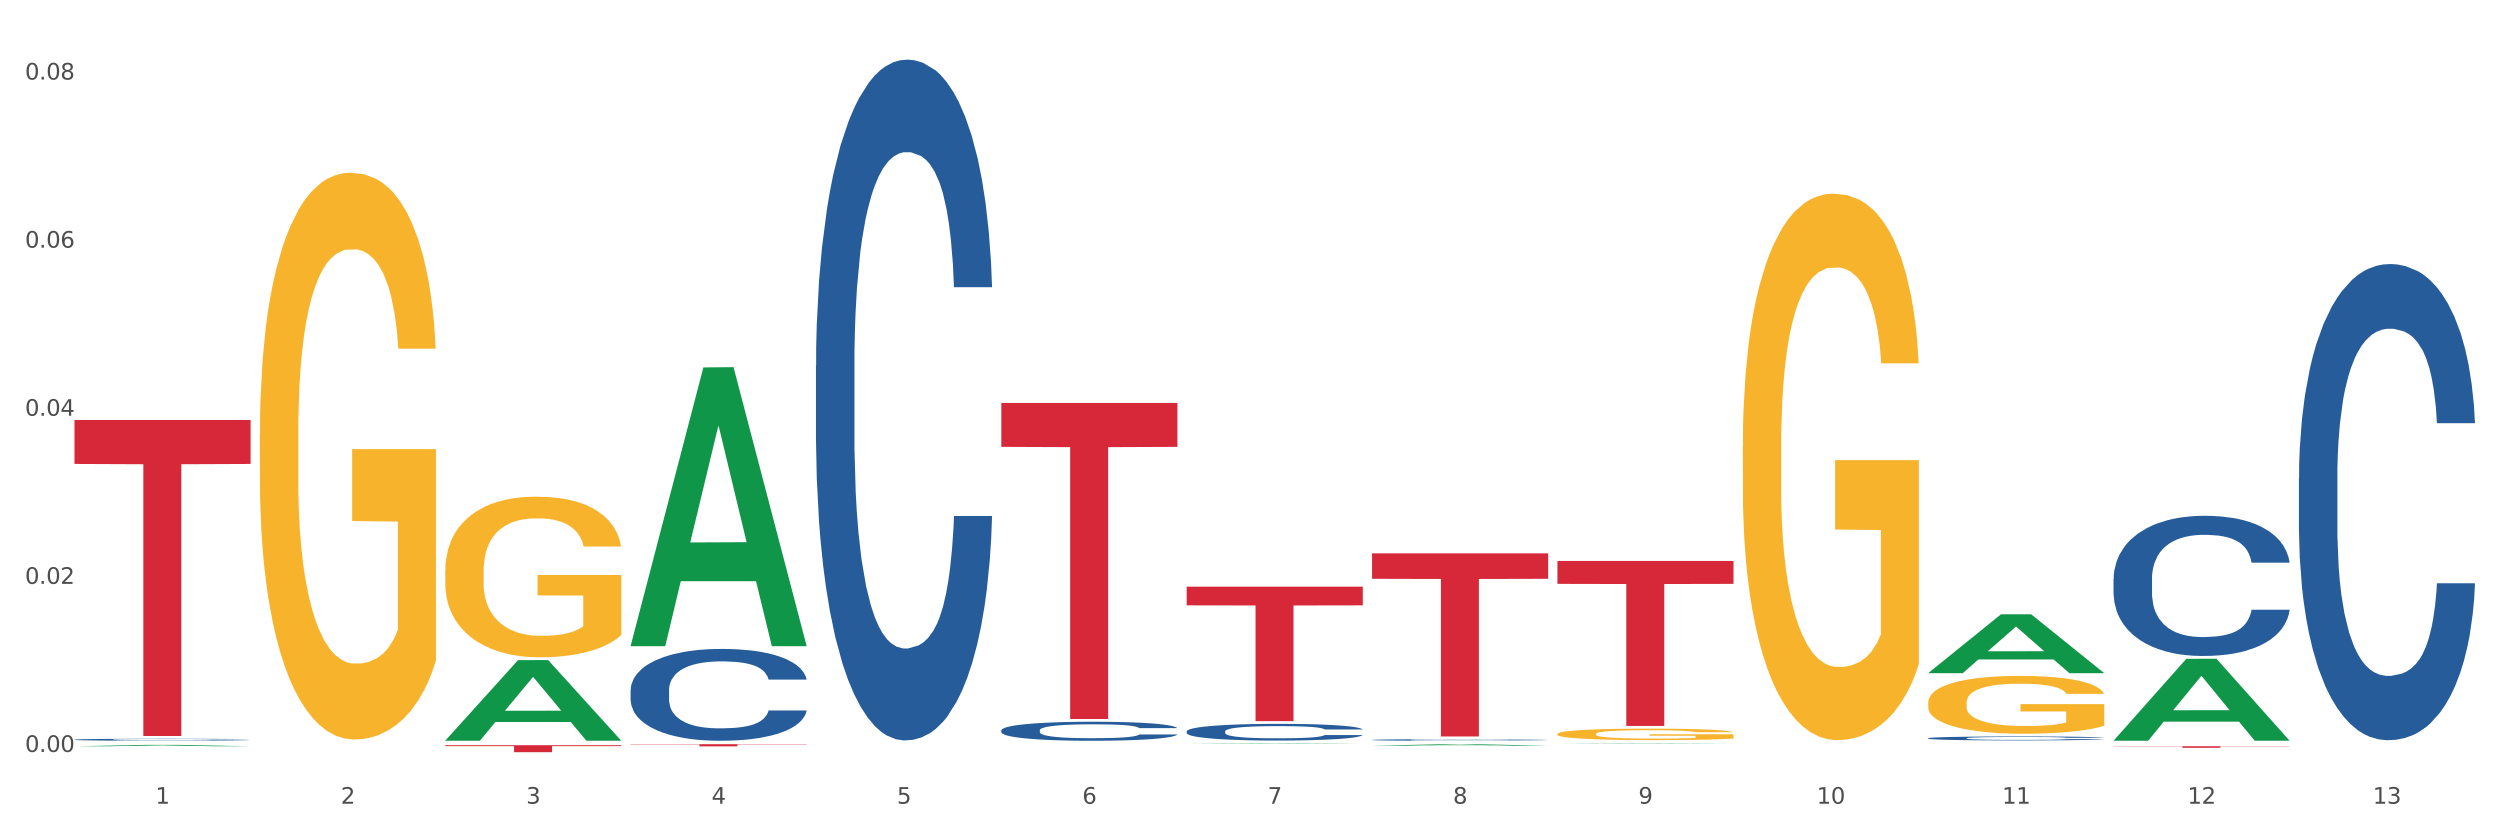 <?xml version="1.0" encoding="utf-8" standalone="no"?>
<!DOCTYPE svg PUBLIC "-//W3C//DTD SVG 1.1//EN"
  "http://www.w3.org/Graphics/SVG/1.1/DTD/svg11.dtd">
<svg xmlns:xlink="http://www.w3.org/1999/xlink" width="1080pt" height="360pt" viewBox="0 0 1080 360" xmlns="http://www.w3.org/2000/svg" version="1.1">
 <rect x="0" y="0" width="1080" height="360" fill="#333333" stroke="none"/>
 <defs>
  <style type="text/css">*{stroke-linejoin: round; stroke-linecap: butt}</style>
 </defs>
 <g id="figure_1">
  <g id="patch_1">
   <path d="M 0 360 
L 1080 360 
L 1080 0 
L 0 0 
z
" style="fill: #ffffff; stroke: #ffffff; stroke-linejoin: miter"/>
  </g>
  <g id="axes_1">
   <g id="matplotlib.axis_1">
    <g id="xtick_1">
     <g id="text_1">
      <!-- 1 -->
      <g style="fill: #4d4d4d" transform="translate(67.159 347.204) scale(0.096 -0.096)">
       <defs>
        <path id="DejaVuSans-31" d="M 794 531 
L 1825 531 
L 1825 4091 
L 703 3866 
L 703 4441 
L 1819 4666 
L 2450 4666 
L 2450 531 
L 3481 531 
L 3481 0 
L 794 0 
L 794 531 
z
" transform="scale(0.016)"/>
       </defs>
       <use xlink:href="#DejaVuSans-31"/>
      </g>
     </g>
    </g>
    <g id="xtick_2">
     <g id="text_2">
      <!-- 2 -->
      <g style="fill: #4d4d4d" transform="translate(147.238 347.204) scale(0.096 -0.096)">
       <defs>
        <path id="DejaVuSans-32" d="M 1228 531 
L 3431 531 
L 3431 0 
L 469 0 
L 469 531 
Q 828 903 1448 1529 
Q 2069 2156 2228 2338 
Q 2531 2678 2651 2914 
Q 2772 3150 2772 3378 
Q 2772 3750 2511 3984 
Q 2250 4219 1831 4219 
Q 1534 4219 1204 4116 
Q 875 4013 500 3803 
L 500 4441 
Q 881 4594 1212 4672 
Q 1544 4750 1819 4750 
Q 2544 4750 2975 4387 
Q 3406 4025 3406 3419 
Q 3406 3131 3298 2873 
Q 3191 2616 2906 2266 
Q 2828 2175 2409 1742 
Q 1991 1309 1228 531 
z
" transform="scale(0.016)"/>
       </defs>
       <use xlink:href="#DejaVuSans-32"/>
      </g>
     </g>
    </g>
    <g id="xtick_3">
     <g id="text_3">
      <!-- 3 -->
      <g style="fill: #4d4d4d" transform="translate(227.317 347.204) scale(0.096 -0.096)">
       <defs>
        <path id="DejaVuSans-33" d="M 2597 2516 
Q 3050 2419 3304 2112 
Q 3559 1806 3559 1356 
Q 3559 666 3084 287 
Q 2609 -91 1734 -91 
Q 1441 -91 1130 -33 
Q 819 25 488 141 
L 488 750 
Q 750 597 1062 519 
Q 1375 441 1716 441 
Q 2309 441 2620 675 
Q 2931 909 2931 1356 
Q 2931 1769 2642 2001 
Q 2353 2234 1838 2234 
L 1294 2234 
L 1294 2753 
L 1863 2753 
Q 2328 2753 2575 2939 
Q 2822 3125 2822 3475 
Q 2822 3834 2567 4026 
Q 2313 4219 1838 4219 
Q 1578 4219 1281 4162 
Q 984 4106 628 3988 
L 628 4550 
Q 988 4650 1302 4700 
Q 1616 4750 1894 4750 
Q 2613 4750 3031 4423 
Q 3450 4097 3450 3541 
Q 3450 3153 3228 2886 
Q 3006 2619 2597 2516 
z
" transform="scale(0.016)"/>
       </defs>
       <use xlink:href="#DejaVuSans-33"/>
      </g>
     </g>
    </g>
    <g id="xtick_4">
     <g id="text_4">
      <!-- 4 -->
      <g style="fill: #4d4d4d" transform="translate(307.396 347.204) scale(0.096 -0.096)">
       <defs>
        <path id="DejaVuSans-34" d="M 2419 4116 
L 825 1625 
L 2419 1625 
L 2419 4116 
z
M 2253 4666 
L 3047 4666 
L 3047 1625 
L 3713 1625 
L 3713 1100 
L 3047 1100 
L 3047 0 
L 2419 0 
L 2419 1100 
L 313 1100 
L 313 1709 
L 2253 4666 
z
" transform="scale(0.016)"/>
       </defs>
       <use xlink:href="#DejaVuSans-34"/>
      </g>
     </g>
    </g>
    <g id="xtick_5">
     <g id="text_5">
      <!-- 5 -->
      <g style="fill: #4d4d4d" transform="translate(387.475 347.204) scale(0.096 -0.096)">
       <defs>
        <path id="DejaVuSans-35" d="M 691 4666 
L 3169 4666 
L 3169 4134 
L 1269 4134 
L 1269 2991 
Q 1406 3038 1543 3061 
Q 1681 3084 1819 3084 
Q 2600 3084 3056 2656 
Q 3513 2228 3513 1497 
Q 3513 744 3044 326 
Q 2575 -91 1722 -91 
Q 1428 -91 1123 -41 
Q 819 9 494 109 
L 494 744 
Q 775 591 1075 516 
Q 1375 441 1709 441 
Q 2250 441 2565 725 
Q 2881 1009 2881 1497 
Q 2881 1984 2565 2268 
Q 2250 2553 1709 2553 
Q 1456 2553 1204 2497 
Q 953 2441 691 2322 
L 691 4666 
z
" transform="scale(0.016)"/>
       </defs>
       <use xlink:href="#DejaVuSans-35"/>
      </g>
     </g>
    </g>
    <g id="xtick_6">
     <g id="text_6">
      <!-- 6 -->
      <g style="fill: #4d4d4d" transform="translate(467.554 347.204) scale(0.096 -0.096)">
       <defs>
        <path id="DejaVuSans-36" d="M 2113 2584 
Q 1688 2584 1439 2293 
Q 1191 2003 1191 1497 
Q 1191 994 1439 701 
Q 1688 409 2113 409 
Q 2538 409 2786 701 
Q 3034 994 3034 1497 
Q 3034 2003 2786 2293 
Q 2538 2584 2113 2584 
z
M 3366 4563 
L 3366 3988 
Q 3128 4100 2886 4159 
Q 2644 4219 2406 4219 
Q 1781 4219 1451 3797 
Q 1122 3375 1075 2522 
Q 1259 2794 1537 2939 
Q 1816 3084 2150 3084 
Q 2853 3084 3261 2657 
Q 3669 2231 3669 1497 
Q 3669 778 3244 343 
Q 2819 -91 2113 -91 
Q 1303 -91 875 529 
Q 447 1150 447 2328 
Q 447 3434 972 4092 
Q 1497 4750 2381 4750 
Q 2619 4750 2861 4703 
Q 3103 4656 3366 4563 
z
" transform="scale(0.016)"/>
       </defs>
       <use xlink:href="#DejaVuSans-36"/>
      </g>
     </g>
    </g>
    <g id="xtick_7">
     <g id="text_7">
      <!-- 7 -->
      <g style="fill: #4d4d4d" transform="translate(547.634 347.204) scale(0.096 -0.096)">
       <defs>
        <path id="DejaVuSans-37" d="M 525 4666 
L 3525 4666 
L 3525 4397 
L 1831 0 
L 1172 0 
L 2766 4134 
L 525 4134 
L 525 4666 
z
" transform="scale(0.016)"/>
       </defs>
       <use xlink:href="#DejaVuSans-37"/>
      </g>
     </g>
    </g>
    <g id="xtick_8">
     <g id="text_8">
      <!-- 8 -->
      <g style="fill: #4d4d4d" transform="translate(627.713 347.204) scale(0.096 -0.096)">
       <defs>
        <path id="DejaVuSans-38" d="M 2034 2216 
Q 1584 2216 1326 1975 
Q 1069 1734 1069 1313 
Q 1069 891 1326 650 
Q 1584 409 2034 409 
Q 2484 409 2743 651 
Q 3003 894 3003 1313 
Q 3003 1734 2745 1975 
Q 2488 2216 2034 2216 
z
M 1403 2484 
Q 997 2584 770 2862 
Q 544 3141 544 3541 
Q 544 4100 942 4425 
Q 1341 4750 2034 4750 
Q 2731 4750 3128 4425 
Q 3525 4100 3525 3541 
Q 3525 3141 3298 2862 
Q 3072 2584 2669 2484 
Q 3125 2378 3379 2068 
Q 3634 1759 3634 1313 
Q 3634 634 3220 271 
Q 2806 -91 2034 -91 
Q 1263 -91 848 271 
Q 434 634 434 1313 
Q 434 1759 690 2068 
Q 947 2378 1403 2484 
z
M 1172 3481 
Q 1172 3119 1398 2916 
Q 1625 2713 2034 2713 
Q 2441 2713 2670 2916 
Q 2900 3119 2900 3481 
Q 2900 3844 2670 4047 
Q 2441 4250 2034 4250 
Q 1625 4250 1398 4047 
Q 1172 3844 1172 3481 
z
" transform="scale(0.016)"/>
       </defs>
       <use xlink:href="#DejaVuSans-38"/>
      </g>
     </g>
    </g>
    <g id="xtick_9">
     <g id="text_9">
      <!-- 9 -->
      <g style="fill: #4d4d4d" transform="translate(707.792 347.204) scale(0.096 -0.096)">
       <defs>
        <path id="DejaVuSans-39" d="M 703 97 
L 703 672 
Q 941 559 1184 500 
Q 1428 441 1663 441 
Q 2288 441 2617 861 
Q 2947 1281 2994 2138 
Q 2813 1869 2534 1725 
Q 2256 1581 1919 1581 
Q 1219 1581 811 2004 
Q 403 2428 403 3163 
Q 403 3881 828 4315 
Q 1253 4750 1959 4750 
Q 2769 4750 3195 4129 
Q 3622 3509 3622 2328 
Q 3622 1225 3098 567 
Q 2575 -91 1691 -91 
Q 1453 -91 1209 -44 
Q 966 3 703 97 
z
M 1959 2075 
Q 2384 2075 2632 2365 
Q 2881 2656 2881 3163 
Q 2881 3666 2632 3958 
Q 2384 4250 1959 4250 
Q 1534 4250 1286 3958 
Q 1038 3666 1038 3163 
Q 1038 2656 1286 2365 
Q 1534 2075 1959 2075 
z
" transform="scale(0.016)"/>
       </defs>
       <use xlink:href="#DejaVuSans-39"/>
      </g>
     </g>
    </g>
    <g id="xtick_10">
     <g id="text_10">
      <!-- 10 -->
      <g style="fill: #4d4d4d" transform="translate(784.817 347.204) scale(0.096 -0.096)">
       <defs>
        <path id="DejaVuSans-30" d="M 2034 4250 
Q 1547 4250 1301 3770 
Q 1056 3291 1056 2328 
Q 1056 1369 1301 889 
Q 1547 409 2034 409 
Q 2525 409 2770 889 
Q 3016 1369 3016 2328 
Q 3016 3291 2770 3770 
Q 2525 4250 2034 4250 
z
M 2034 4750 
Q 2819 4750 3233 4129 
Q 3647 3509 3647 2328 
Q 3647 1150 3233 529 
Q 2819 -91 2034 -91 
Q 1250 -91 836 529 
Q 422 1150 422 2328 
Q 422 3509 836 4129 
Q 1250 4750 2034 4750 
z
" transform="scale(0.016)"/>
       </defs>
       <use xlink:href="#DejaVuSans-31"/>
       <use xlink:href="#DejaVuSans-30" transform="translate(63.623 0)"/>
      </g>
     </g>
    </g>
    <g id="xtick_11">
     <g id="text_11">
      <!-- 11 -->
      <g style="fill: #4d4d4d" transform="translate(864.896 347.204) scale(0.096 -0.096)">
       <use xlink:href="#DejaVuSans-31"/>
       <use xlink:href="#DejaVuSans-31" transform="translate(63.623 0)"/>
      </g>
     </g>
    </g>
    <g id="xtick_12">
     <g id="text_12">
      <!-- 12 -->
      <g style="fill: #4d4d4d" transform="translate(944.975 347.204) scale(0.096 -0.096)">
       <use xlink:href="#DejaVuSans-31"/>
       <use xlink:href="#DejaVuSans-32" transform="translate(63.623 0)"/>
      </g>
     </g>
    </g>
    <g id="xtick_13">
     <g id="text_13">
      <!-- 13 -->
      <g style="fill: #4d4d4d" transform="translate(1025.054 347.204) scale(0.096 -0.096)">
       <use xlink:href="#DejaVuSans-31"/>
       <use xlink:href="#DejaVuSans-33" transform="translate(63.623 0)"/>
      </g>
     </g>
    </g>
    <g id="xtick_14"/>
    <g id="xtick_15"/>
    <g id="xtick_16"/>
    <g id="xtick_17"/>
    <g id="xtick_18"/>
    <g id="xtick_19"/>
    <g id="xtick_20"/>
    <g id="xtick_21"/>
    <g id="xtick_22"/>
    <g id="xtick_23"/>
    <g id="xtick_24"/>
    <g id="xtick_25"/>
   </g>
   <g id="matplotlib.axis_2">
    <g id="ytick_1">
     <g id="text_14">
      <!-- 0.00 -->
      <g style="fill: #4d4d4d" transform="translate(10.8 324.837) scale(0.096 -0.096)">
       <defs>
        <path id="DejaVuSans-2e" d="M 684 794 
L 1344 794 
L 1344 0 
L 684 0 
L 684 794 
z
" transform="scale(0.016)"/>
       </defs>
       <use xlink:href="#DejaVuSans-30"/>
       <use xlink:href="#DejaVuSans-2e" transform="translate(63.623 0)"/>
       <use xlink:href="#DejaVuSans-30" transform="translate(95.41 0)"/>
       <use xlink:href="#DejaVuSans-30" transform="translate(159.033 0)"/>
      </g>
     </g>
    </g>
    <g id="ytick_2">
     <g id="text_15">
      <!-- 0.02 -->
      <g style="fill: #4d4d4d" transform="translate(10.8 252.222) scale(0.096 -0.096)">
       <use xlink:href="#DejaVuSans-30"/>
       <use xlink:href="#DejaVuSans-2e" transform="translate(63.623 0)"/>
       <use xlink:href="#DejaVuSans-30" transform="translate(95.41 0)"/>
       <use xlink:href="#DejaVuSans-32" transform="translate(159.033 0)"/>
      </g>
     </g>
    </g>
    <g id="ytick_3">
     <g id="text_16">
      <!-- 0.04 -->
      <g style="fill: #4d4d4d" transform="translate(10.8 179.607) scale(0.096 -0.096)">
       <use xlink:href="#DejaVuSans-30"/>
       <use xlink:href="#DejaVuSans-2e" transform="translate(63.623 0)"/>
       <use xlink:href="#DejaVuSans-30" transform="translate(95.41 0)"/>
       <use xlink:href="#DejaVuSans-34" transform="translate(159.033 0)"/>
      </g>
     </g>
    </g>
    <g id="ytick_4">
     <g id="text_17">
      <!-- 0.06 -->
      <g style="fill: #4d4d4d" transform="translate(10.8 106.992) scale(0.096 -0.096)">
       <use xlink:href="#DejaVuSans-30"/>
       <use xlink:href="#DejaVuSans-2e" transform="translate(63.623 0)"/>
       <use xlink:href="#DejaVuSans-30" transform="translate(95.41 0)"/>
       <use xlink:href="#DejaVuSans-36" transform="translate(159.033 0)"/>
      </g>
     </g>
    </g>
    <g id="ytick_5">
     <g id="text_18">
      <!-- 0.08 -->
      <g style="fill: #4d4d4d" transform="translate(10.8 34.377) scale(0.096 -0.096)">
       <use xlink:href="#DejaVuSans-30"/>
       <use xlink:href="#DejaVuSans-2e" transform="translate(63.623 0)"/>
       <use xlink:href="#DejaVuSans-30" transform="translate(95.41 0)"/>
       <use xlink:href="#DejaVuSans-38" transform="translate(159.033 0)"/>
      </g>
     </g>
    </g>
    <g id="ytick_6"/>
    <g id="ytick_7"/>
    <g id="ytick_8"/>
    <g id="ytick_9"/>
   </g>
   <g id="PolyCollection_1">
    <path d="M 32.175 322.391 
L 32.253 322.39 
L 63.625 321.776 
L 76.644 321.775 
L 108.25 322.392 
L 93.192 322.392 
L 86.369 322.248 
L 53.978 322.248 
L 53.743 322.251 
L 47.155 322.392 
L 32.175 322.392 
L 32.175 322.391 
L 58.056 322.163 
L 82.291 322.162 
L 70.291 321.907 
L 70.134 321.906 
L 69.977 321.907 
L 57.978 322.162 
L 58.056 322.163 
L 32.175 322.391 
z
" clip-path="url(#pe2cd937690)" style="fill: #109648"/>
    <path d="M 672.808 242.329 
L 748.883 242.329 
L 748.883 252.233 
L 718.958 252.3 
L 718.958 313.594 
L 702.553 313.594 
L 702.553 252.3 
L 672.808 252.233 
L 672.808 242.396 
L 672.808 242.329 
z
" clip-path="url(#pe2cd937690)" style="fill: #d62839"/>
    <path d="M 592.729 239.046 
L 668.804 239.046 
L 668.804 250.041 
L 638.879 250.115 
L 638.879 318.162 
L 622.474 318.162 
L 622.474 250.115 
L 592.729 250.041 
L 592.729 239.121 
L 592.729 239.046 
z
" clip-path="url(#pe2cd937690)" style="fill: #d62839"/>
    <path d="M 512.65 253.439 
L 588.725 253.439 
L 588.725 261.512 
L 558.8 261.566 
L 558.8 311.526 
L 542.395 311.526 
L 542.395 261.566 
L 512.65 261.512 
L 512.65 253.494 
L 512.65 253.439 
z
" clip-path="url(#pe2cd937690)" style="fill: #d62839"/>
    <path d="M 432.571 174.068 
L 508.646 174.068 
L 508.646 193.044 
L 478.721 193.172 
L 478.721 310.614 
L 462.316 310.614 
L 462.316 193.172 
L 432.571 193.044 
L 432.571 174.196 
L 432.571 174.068 
z
" clip-path="url(#pe2cd937690)" style="fill: #d62839"/>
    <path d="M 272.412 321.491 
L 348.488 321.491 
L 348.488 321.62 
L 318.562 321.621 
L 318.562 322.425 
L 302.157 322.425 
L 302.157 321.621 
L 272.412 321.62 
L 272.412 321.492 
L 272.412 321.491 
z
" clip-path="url(#pe2cd937690)" style="fill: #d62839"/>
    <path d="M 192.333 321.915 
L 268.408 321.915 
L 268.408 322.336 
L 238.483 322.339 
L 238.483 324.95 
L 222.078 324.95 
L 222.078 322.339 
L 192.333 322.336 
L 192.333 321.918 
L 192.333 321.915 
z
" clip-path="url(#pe2cd937690)" style="fill: #d62839"/>
    <path d="M 913.046 322.371 
L 989.121 322.371 
L 989.121 322.465 
L 959.196 322.465 
L 959.196 323.047 
L 942.791 323.047 
L 942.791 322.465 
L 913.046 322.465 
L 913.046 322.371 
L 913.046 322.371 
z
" clip-path="url(#pe2cd937690)" style="fill: #d62839"/>
    <path d="M 32.175 181.454 
L 108.25 181.454 
L 108.25 200.424 
L 78.325 200.553 
L 78.325 317.963 
L 61.92 317.963 
L 61.92 200.553 
L 32.175 200.424 
L 32.175 181.582 
L 32.175 181.454 
z
" clip-path="url(#pe2cd937690)" style="fill: #d62839"/>
    <path d="M 913.046 250.033 
L 913.136 249.978 
L 913.136 248.429 
L 913.405 246.327 
L 914.395 242.455 
L 915.653 239.524 
L 917.812 236.094 
L 918.981 234.656 
L 920.509 233.052 
L 923.657 230.452 
L 927.254 228.24 
L 929.771 227.023 
L 931.66 226.249 
L 935.886 224.866 
L 938.314 224.258 
L 940.832 223.76 
L 942.99 223.428 
L 946.587 223.041 
L 949.465 222.875 
L 952.792 222.819 
L 955.579 222.875 
L 959.266 223.096 
L 964.662 223.76 
L 966.73 224.147 
L 969.518 224.811 
L 972.395 225.696 
L 974.733 226.581 
L 977.431 227.853 
L 980.218 229.512 
L 982.916 231.614 
L 984.805 233.55 
L 986.333 235.597 
L 987.682 238.086 
L 988.671 240.796 
L 989.121 243.064 
L 972.665 243.064 
L 972.215 241.017 
L 971.316 238.805 
L 970.417 237.311 
L 969.428 236.094 
L 967.899 234.712 
L 966.55 233.827 
L 964.302 232.776 
L 962.234 232.112 
L 960.525 231.725 
L 958.457 231.393 
L 954.051 231.061 
L 950.903 231.061 
L 948.925 231.172 
L 946.497 231.448 
L 944.429 231.835 
L 942.001 232.499 
L 940.113 233.218 
L 938.224 234.158 
L 937.145 234.822 
L 935.527 236.039 
L 934.447 237.035 
L 933.009 238.749 
L 932.199 239.966 
L 930.761 243.119 
L 930.131 245.442 
L 929.861 247.046 
L 929.681 248.816 
L 929.681 257.445 
L 930.221 261.317 
L 930.671 262.976 
L 931.39 264.856 
L 932.739 267.29 
L 934.717 269.669 
L 936.785 271.383 
L 938.494 272.434 
L 940.113 273.209 
L 941.731 273.817 
L 943.71 274.37 
L 945.328 274.702 
L 947.756 275.034 
L 950.634 275.2 
L 952.882 275.2 
L 957.468 274.923 
L 959.536 274.647 
L 961.514 274.26 
L 963.673 273.651 
L 965.381 272.987 
L 966.37 272.49 
L 967.989 271.439 
L 969.248 270.332 
L 970.327 269.06 
L 971.046 267.954 
L 971.856 266.295 
L 972.485 264.414 
L 972.665 263.418 
L 989.121 263.418 
L 988.761 265.41 
L 988.132 267.346 
L 986.873 269.945 
L 985.884 271.439 
L 984.355 273.264 
L 982.736 274.813 
L 980.488 276.527 
L 978.42 277.799 
L 976.262 278.906 
L 973.924 279.901 
L 969.697 281.284 
L 968.169 281.671 
L 964.931 282.335 
L 962.414 282.722 
L 958.727 283.109 
L 954.95 283.331 
L 950.993 283.386 
L 947.486 283.275 
L 943.62 282.943 
L 941.192 282.612 
L 938.494 282.114 
L 935.347 281.339 
L 932.379 280.399 
L 929.592 279.293 
L 926.984 278.021 
L 924.556 276.583 
L 921.409 274.204 
L 919.071 271.881 
L 917.362 269.724 
L 916.193 267.899 
L 915.024 265.576 
L 914.395 263.971 
L 913.405 260.1 
L 913.046 256.504 
L 913.046 250.033 
z
" clip-path="url(#pe2cd937690)" style="fill: #255c99"/>
    <path d="M 832.967 318.918 
L 833.056 318.917 
L 833.056 318.873 
L 833.326 318.814 
L 834.315 318.704 
L 835.574 318.621 
L 837.732 318.524 
L 838.901 318.483 
L 840.43 318.438 
L 843.577 318.364 
L 847.174 318.302 
L 849.692 318.267 
L 851.581 318.246 
L 855.807 318.206 
L 858.235 318.189 
L 860.753 318.175 
L 862.911 318.166 
L 866.508 318.155 
L 869.385 318.15 
L 872.713 318.149 
L 875.5 318.15 
L 879.187 318.156 
L 884.583 318.175 
L 886.651 318.186 
L 889.438 318.205 
L 892.316 318.23 
L 894.654 318.255 
L 897.352 318.291 
L 900.139 318.338 
L 902.837 318.397 
L 904.725 318.452 
L 906.254 318.51 
L 907.603 318.58 
L 908.592 318.657 
L 909.042 318.721 
L 892.586 318.721 
L 892.136 318.663 
L 891.237 318.601 
L 890.338 318.559 
L 889.348 318.524 
L 887.82 318.485 
L 886.471 318.46 
L 884.223 318.43 
L 882.155 318.411 
L 880.446 318.4 
L 878.378 318.391 
L 873.972 318.382 
L 870.824 318.382 
L 868.846 318.385 
L 866.418 318.393 
L 864.35 318.404 
L 861.922 318.422 
L 860.033 318.443 
L 858.145 318.469 
L 857.066 318.488 
L 855.447 318.523 
L 854.368 318.551 
L 852.929 318.599 
L 852.12 318.634 
L 850.681 318.723 
L 850.052 318.789 
L 849.782 318.834 
L 849.602 318.884 
L 849.602 319.128 
L 850.142 319.238 
L 850.591 319.285 
L 851.311 319.338 
L 852.66 319.407 
L 854.638 319.474 
L 856.706 319.522 
L 858.415 319.552 
L 860.033 319.574 
L 861.652 319.591 
L 863.63 319.607 
L 865.249 319.616 
L 867.677 319.626 
L 870.554 319.63 
L 872.803 319.63 
L 877.389 319.623 
L 879.457 319.615 
L 881.435 319.604 
L 883.593 319.587 
L 885.302 319.568 
L 886.291 319.554 
L 887.91 319.524 
L 889.169 319.493 
L 890.248 319.457 
L 890.967 319.425 
L 891.776 319.378 
L 892.406 319.325 
L 892.586 319.297 
L 909.042 319.297 
L 908.682 319.353 
L 908.053 319.408 
L 906.794 319.482 
L 905.804 319.524 
L 904.276 319.576 
L 902.657 319.619 
L 900.409 319.668 
L 898.341 319.704 
L 896.183 319.735 
L 893.845 319.763 
L 889.618 319.803 
L 888.09 319.813 
L 884.852 319.832 
L 882.334 319.843 
L 878.648 319.854 
L 874.871 319.86 
L 870.914 319.862 
L 867.407 319.859 
L 863.54 319.849 
L 861.113 319.84 
L 858.415 319.826 
L 855.268 319.804 
L 852.3 319.777 
L 849.512 319.746 
L 846.905 319.71 
L 844.477 319.67 
L 841.329 319.602 
L 838.991 319.537 
L 837.283 319.475 
L 836.114 319.424 
L 834.945 319.358 
L 834.315 319.313 
L 833.326 319.203 
L 832.967 319.102 
L 832.967 318.918 
z
" clip-path="url(#pe2cd937690)" style="fill: #255c99"/>
    <path d="M 592.729 319.642 
L 592.819 319.642 
L 592.819 319.625 
L 593.089 319.602 
L 594.078 319.559 
L 595.337 319.527 
L 597.495 319.49 
L 598.664 319.474 
L 600.193 319.456 
L 603.34 319.428 
L 606.937 319.403 
L 609.455 319.39 
L 611.343 319.382 
L 615.57 319.366 
L 617.998 319.36 
L 620.515 319.354 
L 622.674 319.351 
L 626.27 319.346 
L 629.148 319.345 
L 632.475 319.344 
L 635.263 319.345 
L 638.95 319.347 
L 644.345 319.354 
L 646.413 319.359 
L 649.201 319.366 
L 652.078 319.376 
L 654.417 319.385 
L 657.114 319.399 
L 659.902 319.417 
L 662.6 319.44 
L 664.488 319.462 
L 666.017 319.484 
L 667.365 319.511 
L 668.355 319.541 
L 668.804 319.566 
L 652.348 319.566 
L 651.899 319.544 
L 650.999 319.519 
L 650.1 319.503 
L 649.111 319.49 
L 647.582 319.474 
L 646.233 319.465 
L 643.985 319.453 
L 641.917 319.446 
L 640.209 319.442 
L 638.14 319.438 
L 633.734 319.434 
L 630.587 319.434 
L 628.608 319.436 
L 626.181 319.439 
L 624.112 319.443 
L 621.684 319.45 
L 619.796 319.458 
L 617.908 319.468 
L 616.829 319.476 
L 615.21 319.489 
L 614.131 319.5 
L 612.692 319.519 
L 611.883 319.532 
L 610.444 319.567 
L 609.814 319.592 
L 609.545 319.61 
L 609.365 319.629 
L 609.365 319.724 
L 609.904 319.766 
L 610.354 319.784 
L 611.073 319.805 
L 612.422 319.832 
L 614.401 319.858 
L 616.469 319.877 
L 618.177 319.888 
L 619.796 319.897 
L 621.415 319.903 
L 623.393 319.909 
L 625.012 319.913 
L 627.439 319.917 
L 630.317 319.919 
L 632.565 319.919 
L 637.151 319.915 
L 639.219 319.912 
L 641.198 319.908 
L 643.356 319.902 
L 645.064 319.894 
L 646.054 319.889 
L 647.672 319.877 
L 648.931 319.865 
L 650.01 319.851 
L 650.73 319.839 
L 651.539 319.821 
L 652.168 319.8 
L 652.348 319.789 
L 668.804 319.789 
L 668.445 319.811 
L 667.815 319.832 
L 666.556 319.861 
L 665.567 319.877 
L 664.038 319.897 
L 662.42 319.914 
L 660.172 319.933 
L 658.103 319.947 
L 655.945 319.959 
L 653.607 319.97 
L 649.381 319.985 
L 647.852 319.99 
L 644.615 319.997 
L 642.097 320.001 
L 638.41 320.005 
L 634.633 320.008 
L 630.677 320.008 
L 627.17 320.007 
L 623.303 320.003 
L 620.875 320 
L 618.177 319.994 
L 615.03 319.986 
L 612.063 319.976 
L 609.275 319.963 
L 606.667 319.949 
L 604.239 319.934 
L 601.092 319.908 
L 598.754 319.882 
L 597.045 319.858 
L 595.876 319.838 
L 594.707 319.813 
L 594.078 319.795 
L 593.089 319.753 
L 592.729 319.713 
L 592.729 319.642 
z
" clip-path="url(#pe2cd937690)" style="fill: #255c99"/>
    <path d="M 512.65 315.946 
L 512.74 315.939 
L 512.74 315.755 
L 513.01 315.505 
L 513.999 315.044 
L 515.258 314.695 
L 517.416 314.287 
L 518.585 314.116 
L 520.114 313.925 
L 523.261 313.616 
L 526.858 313.353 
L 529.376 313.208 
L 531.264 313.116 
L 535.49 312.951 
L 537.918 312.879 
L 540.436 312.82 
L 542.594 312.78 
L 546.191 312.734 
L 549.069 312.714 
L 552.396 312.708 
L 555.184 312.714 
L 558.871 312.741 
L 564.266 312.82 
L 566.334 312.866 
L 569.122 312.945 
L 571.999 313.05 
L 574.337 313.155 
L 577.035 313.307 
L 579.823 313.504 
L 582.52 313.754 
L 584.409 313.984 
L 585.937 314.228 
L 587.286 314.524 
L 588.275 314.847 
L 588.725 315.116 
L 572.269 315.116 
L 571.819 314.873 
L 570.92 314.61 
L 570.021 314.432 
L 569.032 314.287 
L 567.503 314.123 
L 566.154 314.017 
L 563.906 313.892 
L 561.838 313.813 
L 560.129 313.767 
L 558.061 313.728 
L 553.655 313.688 
L 550.508 313.688 
L 548.529 313.701 
L 546.101 313.734 
L 544.033 313.78 
L 541.605 313.859 
L 539.717 313.945 
L 537.828 314.057 
L 536.749 314.136 
L 535.131 314.281 
L 534.052 314.399 
L 532.613 314.603 
L 531.804 314.748 
L 530.365 315.123 
L 529.735 315.399 
L 529.466 315.59 
L 529.286 315.801 
L 529.286 316.827 
L 529.825 317.288 
L 530.275 317.485 
L 530.994 317.709 
L 532.343 317.999 
L 534.321 318.282 
L 536.39 318.486 
L 538.098 318.611 
L 539.717 318.703 
L 541.335 318.775 
L 543.314 318.841 
L 544.932 318.881 
L 547.36 318.92 
L 550.238 318.94 
L 552.486 318.94 
L 557.072 318.907 
L 559.14 318.874 
L 561.119 318.828 
L 563.277 318.756 
L 564.985 318.677 
L 565.974 318.617 
L 567.593 318.492 
L 568.852 318.361 
L 569.931 318.209 
L 570.65 318.078 
L 571.46 317.88 
L 572.089 317.657 
L 572.269 317.538 
L 588.725 317.538 
L 588.365 317.775 
L 587.736 318.005 
L 586.477 318.315 
L 585.488 318.492 
L 583.959 318.709 
L 582.341 318.894 
L 580.092 319.098 
L 578.024 319.249 
L 575.866 319.381 
L 573.528 319.499 
L 569.302 319.664 
L 567.773 319.71 
L 564.536 319.789 
L 562.018 319.835 
L 558.331 319.881 
L 554.554 319.907 
L 550.598 319.914 
L 547.091 319.901 
L 543.224 319.861 
L 540.796 319.822 
L 538.098 319.762 
L 534.951 319.67 
L 531.983 319.558 
L 529.196 319.427 
L 526.588 319.275 
L 524.16 319.104 
L 521.013 318.821 
L 518.675 318.545 
L 516.966 318.288 
L 515.797 318.071 
L 514.628 317.795 
L 513.999 317.604 
L 513.01 317.143 
L 512.65 316.715 
L 512.65 315.946 
z
" clip-path="url(#pe2cd937690)" style="fill: #255c99"/>
    <path d="M 432.571 315.486 
L 432.661 315.478 
L 432.661 315.268 
L 432.93 314.983 
L 433.92 314.458 
L 435.179 314.06 
L 437.337 313.595 
L 438.506 313.4 
L 440.034 313.183 
L 443.182 312.83 
L 446.779 312.53 
L 449.297 312.365 
L 451.185 312.26 
L 455.411 312.073 
L 457.839 311.99 
L 460.357 311.923 
L 462.515 311.878 
L 466.112 311.825 
L 468.99 311.803 
L 472.317 311.795 
L 475.105 311.803 
L 478.791 311.833 
L 484.187 311.923 
L 486.255 311.975 
L 489.043 312.065 
L 491.92 312.185 
L 494.258 312.305 
L 496.956 312.478 
L 499.744 312.703 
L 502.441 312.988 
L 504.33 313.25 
L 505.858 313.528 
L 507.207 313.865 
L 508.196 314.233 
L 508.646 314.541 
L 492.19 314.541 
L 491.74 314.263 
L 490.841 313.963 
L 489.942 313.76 
L 488.953 313.595 
L 487.424 313.408 
L 486.075 313.288 
L 483.827 313.145 
L 481.759 313.055 
L 480.05 313.003 
L 477.982 312.958 
L 473.576 312.913 
L 470.429 312.913 
L 468.45 312.928 
L 466.022 312.965 
L 463.954 313.018 
L 461.526 313.108 
L 459.638 313.205 
L 457.749 313.333 
L 456.67 313.423 
L 455.052 313.588 
L 453.973 313.723 
L 452.534 313.955 
L 451.724 314.12 
L 450.286 314.548 
L 449.656 314.863 
L 449.386 315.081 
L 449.207 315.321 
L 449.207 316.491 
L 449.746 317.016 
L 450.196 317.241 
L 450.915 317.496 
L 452.264 317.826 
L 454.242 318.148 
L 456.311 318.381 
L 458.019 318.523 
L 459.638 318.628 
L 461.256 318.711 
L 463.235 318.786 
L 464.853 318.831 
L 467.281 318.876 
L 470.159 318.898 
L 472.407 318.898 
L 476.993 318.861 
L 479.061 318.823 
L 481.039 318.771 
L 483.198 318.688 
L 484.906 318.598 
L 485.895 318.531 
L 487.514 318.388 
L 488.773 318.238 
L 489.852 318.066 
L 490.571 317.916 
L 491.381 317.691 
L 492.01 317.436 
L 492.19 317.301 
L 508.646 317.301 
L 508.286 317.571 
L 507.657 317.833 
L 506.398 318.186 
L 505.409 318.388 
L 503.88 318.636 
L 502.261 318.846 
L 500.013 319.078 
L 497.945 319.251 
L 495.787 319.401 
L 493.449 319.536 
L 489.222 319.723 
L 487.694 319.776 
L 484.457 319.866 
L 481.939 319.918 
L 478.252 319.971 
L 474.475 320.001 
L 470.518 320.008 
L 467.011 319.993 
L 463.145 319.948 
L 460.717 319.903 
L 458.019 319.836 
L 454.872 319.731 
L 451.904 319.603 
L 449.117 319.453 
L 446.509 319.281 
L 444.081 319.086 
L 440.934 318.763 
L 438.596 318.448 
L 436.887 318.156 
L 435.718 317.908 
L 434.549 317.593 
L 433.92 317.376 
L 432.93 316.851 
L 432.571 316.363 
L 432.571 315.486 
z
" clip-path="url(#pe2cd937690)" style="fill: #255c99"/>
    <path d="M 352.492 157.911 
L 352.582 157.642 
L 352.582 150.122 
L 352.851 139.915 
L 353.84 121.113 
L 355.099 106.877 
L 357.258 90.224 
L 358.427 83.24 
L 359.955 75.451 
L 363.103 62.826 
L 366.699 52.082 
L 369.217 46.173 
L 371.106 42.413 
L 375.332 35.698 
L 377.76 32.743 
L 380.278 30.326 
L 382.436 28.714 
L 386.033 26.834 
L 388.911 26.028 
L 392.238 25.759 
L 395.025 26.028 
L 398.712 27.103 
L 404.108 30.326 
L 406.176 32.206 
L 408.963 35.429 
L 411.841 39.727 
L 414.179 44.024 
L 416.877 50.202 
L 419.664 58.26 
L 422.362 68.467 
L 424.25 77.868 
L 425.779 87.806 
L 427.128 99.893 
L 428.117 113.055 
L 428.567 124.067 
L 412.111 124.067 
L 411.661 114.129 
L 410.762 103.385 
L 409.863 96.133 
L 408.874 90.224 
L 407.345 83.509 
L 405.996 79.211 
L 403.748 74.108 
L 401.68 70.884 
L 399.971 69.004 
L 397.903 67.393 
L 393.497 65.781 
L 390.349 65.781 
L 388.371 66.318 
L 385.943 67.661 
L 383.875 69.541 
L 381.447 72.765 
L 379.559 76.256 
L 377.67 80.823 
L 376.591 84.046 
L 374.972 89.955 
L 373.893 94.79 
L 372.455 103.116 
L 371.645 109.026 
L 370.207 124.336 
L 369.577 135.617 
L 369.307 143.407 
L 369.127 152.002 
L 369.127 193.903 
L 369.667 212.705 
L 370.117 220.764 
L 370.836 229.896 
L 372.185 241.714 
L 374.163 253.264 
L 376.231 261.591 
L 377.94 266.694 
L 379.559 270.455 
L 381.177 273.409 
L 383.155 276.095 
L 384.774 277.707 
L 387.202 279.318 
L 390.08 280.124 
L 392.328 280.124 
L 396.914 278.781 
L 398.982 277.438 
L 400.96 275.558 
L 403.118 272.603 
L 404.827 269.38 
L 405.816 266.963 
L 407.435 261.859 
L 408.694 256.487 
L 409.773 250.31 
L 410.492 244.938 
L 411.302 236.88 
L 411.931 227.747 
L 412.111 222.912 
L 428.567 222.912 
L 428.207 232.582 
L 427.578 241.983 
L 426.319 254.607 
L 425.33 261.859 
L 423.801 270.723 
L 422.182 278.244 
L 419.934 286.571 
L 417.866 292.748 
L 415.708 298.12 
L 413.37 302.955 
L 409.143 309.67 
L 407.615 311.551 
L 404.377 314.774 
L 401.86 316.654 
L 398.173 318.534 
L 394.396 319.609 
L 390.439 319.877 
L 386.932 319.34 
L 383.066 317.728 
L 380.638 316.117 
L 377.94 313.699 
L 374.793 309.939 
L 371.825 305.373 
L 369.038 300.001 
L 366.43 293.823 
L 364.002 286.839 
L 360.854 275.289 
L 358.516 264.008 
L 356.808 253.533 
L 355.639 244.669 
L 354.47 233.388 
L 353.84 225.598 
L 352.851 206.796 
L 352.492 189.337 
L 352.492 157.911 
z
" clip-path="url(#pe2cd937690)" style="fill: #255c99"/>
    <path d="M 993.125 206.493 
L 993.215 206.305 
L 993.215 201.044 
L 993.485 193.905 
L 994.474 180.755 
L 995.733 170.798 
L 997.891 159.15 
L 999.06 154.265 
L 1000.588 148.817 
L 1003.736 139.987 
L 1007.333 132.473 
L 1009.851 128.339 
L 1011.739 125.709 
L 1015.965 121.013 
L 1018.393 118.946 
L 1020.911 117.255 
L 1023.069 116.128 
L 1026.666 114.813 
L 1029.544 114.249 
L 1032.871 114.062 
L 1035.659 114.249 
L 1039.345 115.001 
L 1044.741 117.255 
L 1046.809 118.57 
L 1049.597 120.825 
L 1052.474 123.831 
L 1054.812 126.837 
L 1057.51 131.158 
L 1060.298 136.794 
L 1062.995 143.933 
L 1064.884 150.508 
L 1066.412 157.459 
L 1067.761 165.913 
L 1068.75 175.119 
L 1069.2 182.821 
L 1052.744 182.821 
L 1052.294 175.87 
L 1051.395 168.355 
L 1050.496 163.283 
L 1049.507 159.15 
L 1047.978 154.453 
L 1046.629 151.447 
L 1044.381 147.878 
L 1042.313 145.623 
L 1040.604 144.308 
L 1038.536 143.181 
L 1034.13 142.054 
L 1030.983 142.054 
L 1029.004 142.43 
L 1026.576 143.369 
L 1024.508 144.684 
L 1022.08 146.938 
L 1020.192 149.381 
L 1018.303 152.574 
L 1017.224 154.829 
L 1015.606 158.962 
L 1014.527 162.344 
L 1013.088 168.168 
L 1012.278 172.301 
L 1010.84 183.009 
L 1010.21 190.9 
L 1009.94 196.348 
L 1009.761 202.36 
L 1009.761 231.667 
L 1010.3 244.818 
L 1010.75 250.454 
L 1011.469 256.841 
L 1012.818 265.107 
L 1014.796 273.186 
L 1016.865 279.01 
L 1018.573 282.579 
L 1020.192 285.209 
L 1021.81 287.276 
L 1023.789 289.155 
L 1025.407 290.282 
L 1027.835 291.409 
L 1030.713 291.973 
L 1032.961 291.973 
L 1037.547 291.033 
L 1039.615 290.094 
L 1041.594 288.779 
L 1043.752 286.712 
L 1045.46 284.458 
L 1046.449 282.767 
L 1048.068 279.198 
L 1049.327 275.44 
L 1050.406 271.119 
L 1051.125 267.362 
L 1051.935 261.726 
L 1052.564 255.338 
L 1052.744 251.957 
L 1069.2 251.957 
L 1068.84 258.72 
L 1068.211 265.295 
L 1066.952 274.125 
L 1065.963 279.198 
L 1064.434 285.397 
L 1062.815 290.658 
L 1060.567 296.481 
L 1058.499 300.802 
L 1056.341 304.56 
L 1054.003 307.941 
L 1049.777 312.638 
L 1048.248 313.953 
L 1045.011 316.208 
L 1042.493 317.523 
L 1038.806 318.838 
L 1035.029 319.589 
L 1031.072 319.777 
L 1027.565 319.401 
L 1023.699 318.274 
L 1021.271 317.147 
L 1018.573 315.456 
L 1015.426 312.826 
L 1012.458 309.632 
L 1009.671 305.875 
L 1007.063 301.554 
L 1004.635 296.669 
L 1001.488 288.591 
L 999.15 280.7 
L 997.441 273.374 
L 996.272 267.174 
L 995.103 259.284 
L 994.474 253.835 
L 993.485 240.685 
L 993.125 228.473 
L 993.125 206.493 
z
" clip-path="url(#pe2cd937690)" style="fill: #255c99"/>
    <path d="M 272.412 298.163 
L 272.502 298.127 
L 272.502 297.112 
L 272.772 295.735 
L 273.761 293.199 
L 275.02 291.279 
L 277.178 289.033 
L 278.347 288.091 
L 279.876 287.041 
L 283.023 285.338 
L 286.62 283.889 
L 289.138 283.092 
L 291.027 282.585 
L 295.253 281.679 
L 297.681 281.28 
L 300.199 280.954 
L 302.357 280.737 
L 305.954 280.483 
L 308.831 280.375 
L 312.159 280.339 
L 314.946 280.375 
L 318.633 280.52 
L 324.028 280.954 
L 326.097 281.208 
L 328.884 281.643 
L 331.762 282.222 
L 334.1 282.802 
L 336.798 283.635 
L 339.585 284.722 
L 342.283 286.099 
L 344.171 287.367 
L 345.7 288.707 
L 347.049 290.337 
L 348.038 292.113 
L 348.488 293.598 
L 332.032 293.598 
L 331.582 292.258 
L 330.683 290.808 
L 329.784 289.83 
L 328.794 289.033 
L 327.266 288.128 
L 325.917 287.548 
L 323.669 286.86 
L 321.601 286.425 
L 319.892 286.171 
L 317.824 285.954 
L 313.418 285.736 
L 310.27 285.736 
L 308.292 285.809 
L 305.864 285.99 
L 303.796 286.244 
L 301.368 286.678 
L 299.479 287.149 
L 297.591 287.765 
L 296.512 288.2 
L 294.893 288.997 
L 293.814 289.649 
L 292.375 290.772 
L 291.566 291.569 
L 290.127 293.634 
L 289.498 295.156 
L 289.228 296.206 
L 289.048 297.366 
L 289.048 303.017 
L 289.588 305.553 
L 290.037 306.64 
L 290.757 307.872 
L 292.106 309.466 
L 294.084 311.024 
L 296.152 312.147 
L 297.861 312.835 
L 299.479 313.342 
L 301.098 313.741 
L 303.076 314.103 
L 304.695 314.32 
L 307.123 314.538 
L 310 314.647 
L 312.249 314.647 
L 316.835 314.465 
L 318.903 314.284 
L 320.881 314.031 
L 323.039 313.632 
L 324.748 313.197 
L 325.737 312.871 
L 327.356 312.183 
L 328.615 311.458 
L 329.694 310.625 
L 330.413 309.901 
L 331.222 308.814 
L 331.852 307.582 
L 332.032 306.93 
L 348.488 306.93 
L 348.128 308.234 
L 347.498 309.502 
L 346.24 311.205 
L 345.25 312.183 
L 343.722 313.379 
L 342.103 314.393 
L 339.855 315.516 
L 337.787 316.349 
L 335.629 317.074 
L 333.291 317.726 
L 329.064 318.632 
L 327.535 318.885 
L 324.298 319.32 
L 321.78 319.574 
L 318.094 319.827 
L 314.317 319.972 
L 310.36 320.008 
L 306.853 319.936 
L 302.986 319.718 
L 300.558 319.501 
L 297.861 319.175 
L 294.713 318.668 
L 291.746 318.052 
L 288.958 317.327 
L 286.351 316.494 
L 283.923 315.552 
L 280.775 313.994 
L 278.437 312.473 
L 276.729 311.06 
L 275.56 309.864 
L 274.391 308.343 
L 273.761 307.292 
L 272.772 304.756 
L 272.412 302.401 
L 272.412 298.163 
z
" clip-path="url(#pe2cd937690)" style="fill: #255c99"/>
    <path d="M 32.175 319.533 
L 32.265 319.532 
L 32.265 319.51 
L 32.535 319.48 
L 33.524 319.425 
L 34.783 319.383 
L 36.941 319.334 
L 38.11 319.314 
L 39.639 319.291 
L 42.786 319.254 
L 46.383 319.222 
L 48.901 319.205 
L 50.789 319.194 
L 55.016 319.174 
L 57.443 319.166 
L 59.961 319.159 
L 62.119 319.154 
L 65.716 319.148 
L 68.594 319.146 
L 71.921 319.145 
L 74.709 319.146 
L 78.396 319.149 
L 83.791 319.159 
L 85.859 319.164 
L 88.647 319.174 
L 91.524 319.186 
L 93.862 319.199 
L 96.56 319.217 
L 99.348 319.241 
L 102.045 319.27 
L 103.934 319.298 
L 105.463 319.327 
L 106.811 319.363 
L 107.801 319.401 
L 108.25 319.434 
L 91.794 319.434 
L 91.345 319.404 
L 90.445 319.373 
L 89.546 319.352 
L 88.557 319.334 
L 87.028 319.315 
L 85.679 319.302 
L 83.431 319.287 
L 81.363 319.278 
L 79.655 319.272 
L 77.586 319.267 
L 73.18 319.263 
L 70.033 319.263 
L 68.054 319.264 
L 65.627 319.268 
L 63.558 319.274 
L 61.13 319.283 
L 59.242 319.293 
L 57.354 319.307 
L 56.274 319.316 
L 54.656 319.334 
L 53.577 319.348 
L 52.138 319.372 
L 51.329 319.39 
L 49.89 319.434 
L 49.26 319.468 
L 48.991 319.49 
L 48.811 319.516 
L 48.811 319.639 
L 49.35 319.694 
L 49.8 319.717 
L 50.519 319.744 
L 51.868 319.779 
L 53.847 319.813 
L 55.915 319.837 
L 57.623 319.852 
L 59.242 319.863 
L 60.861 319.872 
L 62.839 319.88 
L 64.457 319.885 
L 66.885 319.889 
L 69.763 319.892 
L 72.011 319.892 
L 76.597 319.888 
L 78.665 319.884 
L 80.644 319.878 
L 82.802 319.87 
L 84.51 319.86 
L 85.5 319.853 
L 87.118 319.838 
L 88.377 319.822 
L 89.456 319.804 
L 90.176 319.788 
L 90.985 319.765 
L 91.614 319.738 
L 91.794 319.724 
L 108.25 319.724 
L 107.89 319.752 
L 107.261 319.78 
L 106.002 319.817 
L 105.013 319.838 
L 103.484 319.864 
L 101.866 319.886 
L 99.618 319.911 
L 97.549 319.929 
L 95.391 319.944 
L 93.053 319.959 
L 88.827 319.978 
L 87.298 319.984 
L 84.061 319.993 
L 81.543 319.999 
L 77.856 320.004 
L 74.079 320.008 
L 70.123 320.008 
L 66.616 320.007 
L 62.749 320.002 
L 60.321 319.997 
L 57.623 319.99 
L 54.476 319.979 
L 51.509 319.966 
L 48.721 319.95 
L 46.113 319.932 
L 43.685 319.911 
L 40.538 319.877 
L 38.2 319.844 
L 36.491 319.814 
L 35.322 319.788 
L 34.153 319.754 
L 33.524 319.732 
L 32.535 319.676 
L 32.175 319.625 
L 32.175 319.533 
z
" clip-path="url(#pe2cd937690)" style="fill: #255c99"/>
    <path d="M 913.046 319.942 
L 913.124 319.908 
L 944.495 284.601 
L 957.514 284.568 
L 989.121 320.008 
L 974.063 320.008 
L 967.239 311.755 
L 934.849 311.755 
L 934.613 311.889 
L 928.025 320.008 
L 913.046 320.008 
L 913.046 319.942 
L 938.927 306.83 
L 963.161 306.797 
L 951.162 292.122 
L 951.005 292.055 
L 950.848 292.155 
L 938.848 306.797 
L 938.927 306.83 
L 913.046 319.942 
z
" clip-path="url(#pe2cd937690)" style="fill: #109648"/>
    <path d="M 192.333 319.943 
L 192.412 319.91 
L 223.783 285.181 
L 236.802 285.148 
L 268.408 320.008 
L 253.35 320.008 
L 246.527 311.891 
L 214.136 311.891 
L 213.901 312.022 
L 207.313 320.008 
L 192.333 320.008 
L 192.333 319.943 
L 218.215 307.046 
L 242.449 307.014 
L 230.449 292.579 
L 230.292 292.513 
L 230.136 292.611 
L 218.136 307.014 
L 218.215 307.046 
L 192.333 319.943 
z
" clip-path="url(#pe2cd937690)" style="fill: #109648"/>
    <path d="M 272.412 278.93 
L 272.491 278.817 
L 303.862 158.723 
L 316.881 158.61 
L 348.488 279.157 
L 333.429 279.157 
L 326.606 251.086 
L 294.215 251.086 
L 293.98 251.538 
L 287.392 279.157 
L 272.412 279.157 
L 272.412 278.93 
L 298.294 234.334 
L 322.528 234.22 
L 310.528 184.304 
L 310.372 184.077 
L 310.215 184.417 
L 298.215 234.22 
L 298.294 234.334 
L 272.412 278.93 
z
" clip-path="url(#pe2cd937690)" style="fill: #109648"/>
    <path d="M 512.65 321.41 
L 512.728 321.41 
L 544.1 321.19 
L 557.119 321.19 
L 588.725 321.411 
L 573.667 321.411 
L 566.844 321.359 
L 534.453 321.359 
L 534.218 321.36 
L 527.63 321.411 
L 512.65 321.411 
L 512.65 321.41 
L 538.531 321.329 
L 562.765 321.328 
L 550.766 321.237 
L 550.609 321.237 
L 550.452 321.237 
L 538.453 321.328 
L 538.531 321.329 
L 512.65 321.41 
z
" clip-path="url(#pe2cd937690)" style="fill: #109648"/>
    <path d="M 832.967 303.536 
L 833.056 303.513 
L 833.056 302.692 
L 833.236 301.986 
L 834.134 300.275 
L 835.481 298.862 
L 836.469 298.109 
L 837.457 297.493 
L 838.625 296.878 
L 840.062 296.239 
L 842.667 295.304 
L 844.283 294.826 
L 846.259 294.324 
L 849.852 293.594 
L 852.457 293.184 
L 855.151 292.842 
L 859.552 292.431 
L 862.427 292.249 
L 865.48 292.112 
L 869.163 292.021 
L 871.947 291.998 
L 878.055 292.066 
L 883.264 292.272 
L 885.779 292.431 
L 889.012 292.705 
L 890.719 292.887 
L 893.503 293.252 
L 896.377 293.731 
L 898.353 294.141 
L 901.317 294.917 
L 903.563 295.692 
L 905.629 296.65 
L 906.706 297.311 
L 907.515 297.927 
L 908.233 298.634 
L 908.952 299.751 
L 892.785 299.751 
L 892.156 298.953 
L 891.168 298.2 
L 889.731 297.471 
L 888.474 297.015 
L 886.318 296.444 
L 884.342 296.08 
L 882.276 295.806 
L 879.761 295.578 
L 877.785 295.464 
L 875.001 295.373 
L 869.522 295.396 
L 865.84 295.578 
L 863.325 295.806 
L 861.708 296.011 
L 860.271 296.239 
L 858.654 296.559 
L 856.768 297.037 
L 855.421 297.471 
L 854.074 298.018 
L 852.996 298.565 
L 852.008 299.204 
L 851.199 299.888 
L 850.571 300.595 
L 850.032 301.461 
L 849.583 302.898 
L 849.583 306.022 
L 849.762 306.728 
L 850.211 307.663 
L 850.75 308.37 
L 851.648 309.214 
L 852.457 309.784 
L 853.984 310.605 
L 855.69 311.289 
L 857.038 311.722 
L 858.385 312.087 
L 860.72 312.589 
L 863.325 312.999 
L 865.57 313.25 
L 868.624 313.478 
L 870.69 313.569 
L 872.486 313.615 
L 876.887 313.615 
L 880.031 313.546 
L 883.534 313.387 
L 886.228 313.182 
L 888.474 312.931 
L 890.988 312.52 
L 892.605 312.133 
L 892.605 307.367 
L 872.845 307.344 
L 872.845 304.175 
L 909.042 304.175 
L 909.042 313.478 
L 907.515 313.957 
L 905.808 314.39 
L 904.012 314.778 
L 901.317 315.257 
L 898.084 315.713 
L 895.21 316.032 
L 892.156 316.306 
L 888.563 316.556 
L 883.893 316.784 
L 881.019 316.876 
L 877.426 316.944 
L 873.205 316.967 
L 869.522 316.921 
L 865.929 316.807 
L 862.157 316.602 
L 858.475 316.306 
L 855.69 316.009 
L 852.906 315.644 
L 849.942 315.165 
L 847.607 314.709 
L 845.81 314.299 
L 843.834 313.774 
L 841.679 313.09 
L 840.062 312.475 
L 838.625 311.836 
L 837.098 311.015 
L 836.02 310.308 
L 834.942 309.419 
L 834.314 308.758 
L 833.595 307.732 
L 833.056 306.295 
L 832.967 303.536 
z
" clip-path="url(#pe2cd937690)" style="fill: #f7b32b"/>
    <path d="M 752.887 192.75 
L 752.977 192.534 
L 752.977 184.772 
L 753.157 178.088 
L 754.055 161.917 
L 755.402 148.55 
L 756.39 141.435 
L 757.378 135.613 
L 758.546 129.792 
L 759.983 123.755 
L 762.588 114.915 
L 764.204 110.387 
L 766.18 105.643 
L 769.773 98.744 
L 772.378 94.863 
L 775.072 91.629 
L 779.473 87.748 
L 782.347 86.023 
L 785.401 84.729 
L 789.084 83.867 
L 791.868 83.651 
L 797.976 84.298 
L 803.185 86.239 
L 805.7 87.748 
L 808.933 90.335 
L 810.64 92.06 
L 813.424 95.51 
L 816.298 100.038 
L 818.274 103.918 
L 821.238 111.249 
L 823.484 118.58 
L 825.549 127.636 
L 826.627 133.888 
L 827.436 139.71 
L 828.154 146.394 
L 828.873 156.958 
L 812.706 156.958 
L 812.077 149.412 
L 811.089 142.297 
L 809.652 135.397 
L 808.394 131.085 
L 806.239 125.695 
L 804.263 122.245 
L 802.197 119.658 
L 799.682 117.502 
L 797.706 116.424 
L 794.922 115.561 
L 789.443 115.777 
L 785.76 117.502 
L 783.246 119.658 
L 781.629 121.598 
L 780.192 123.755 
L 778.575 126.773 
L 776.689 131.301 
L 775.342 135.397 
L 773.994 140.572 
L 772.917 145.747 
L 771.929 151.784 
L 771.12 158.252 
L 770.492 164.936 
L 769.953 173.129 
L 769.504 186.713 
L 769.504 216.251 
L 769.683 222.935 
L 770.132 231.775 
L 770.671 238.459 
L 771.569 246.436 
L 772.378 251.827 
L 773.905 259.589 
L 775.611 266.057 
L 776.958 270.153 
L 778.306 273.603 
L 780.641 278.347 
L 783.246 282.228 
L 785.491 284.599 
L 788.545 286.755 
L 790.611 287.618 
L 792.407 288.049 
L 796.808 288.049 
L 799.952 287.402 
L 803.454 285.893 
L 806.149 283.952 
L 808.394 281.581 
L 810.909 277.7 
L 812.526 274.034 
L 812.526 228.972 
L 792.766 228.756 
L 792.766 198.787 
L 828.963 198.787 
L 828.963 286.755 
L 827.436 291.283 
L 825.729 295.38 
L 823.933 299.045 
L 821.238 303.573 
L 818.005 307.885 
L 815.131 310.904 
L 812.077 313.491 
L 808.484 315.863 
L 803.814 318.019 
L 800.94 318.881 
L 797.347 319.528 
L 793.125 319.744 
L 789.443 319.312 
L 785.85 318.234 
L 782.078 316.294 
L 778.395 313.491 
L 775.611 310.688 
L 772.827 307.238 
L 769.863 302.71 
L 767.528 298.398 
L 765.731 294.517 
L 763.755 289.558 
L 761.6 283.09 
L 759.983 277.269 
L 758.546 271.231 
L 757.019 263.47 
L 755.941 256.786 
L 754.863 248.377 
L 754.235 242.124 
L 753.516 232.422 
L 752.977 218.838 
L 752.887 192.75 
z
" clip-path="url(#pe2cd937690)" style="fill: #f7b32b"/>
    <path d="M 672.808 317.067 
L 672.898 317.063 
L 672.898 316.9 
L 673.078 316.759 
L 673.976 316.42 
L 675.323 316.139 
L 676.311 315.989 
L 677.299 315.867 
L 678.467 315.745 
L 679.904 315.618 
L 682.508 315.432 
L 684.125 315.337 
L 686.101 315.237 
L 689.694 315.092 
L 692.299 315.011 
L 694.993 314.943 
L 699.394 314.861 
L 702.268 314.825 
L 705.322 314.798 
L 709.005 314.78 
L 711.789 314.775 
L 717.896 314.789 
L 723.106 314.83 
L 725.621 314.861 
L 728.854 314.916 
L 730.561 314.952 
L 733.345 315.024 
L 736.219 315.12 
L 738.195 315.201 
L 741.159 315.355 
L 743.405 315.509 
L 745.47 315.699 
L 746.548 315.831 
L 747.357 315.953 
L 748.075 316.093 
L 748.794 316.315 
L 732.626 316.315 
L 731.998 316.157 
L 731.01 316.007 
L 729.573 315.862 
L 728.315 315.772 
L 726.16 315.659 
L 724.184 315.586 
L 722.118 315.532 
L 719.603 315.486 
L 717.627 315.464 
L 714.843 315.446 
L 709.364 315.45 
L 705.681 315.486 
L 703.166 315.532 
L 701.55 315.572 
L 700.113 315.618 
L 698.496 315.681 
L 696.61 315.776 
L 695.263 315.862 
L 693.915 315.971 
L 692.837 316.08 
L 691.849 316.207 
L 691.041 316.343 
L 690.412 316.483 
L 689.873 316.655 
L 689.424 316.94 
L 689.424 317.561 
L 689.604 317.701 
L 690.053 317.887 
L 690.592 318.028 
L 691.49 318.195 
L 692.299 318.308 
L 693.825 318.471 
L 695.532 318.607 
L 696.879 318.693 
L 698.226 318.766 
L 700.562 318.865 
L 703.166 318.947 
L 705.412 318.997 
L 708.466 319.042 
L 710.531 319.06 
L 712.328 319.069 
L 716.729 319.069 
L 719.872 319.056 
L 723.375 319.024 
L 726.07 318.983 
L 728.315 318.933 
L 730.83 318.852 
L 732.447 318.775 
L 732.447 317.828 
L 712.687 317.824 
L 712.687 317.194 
L 748.883 317.194 
L 748.883 319.042 
L 747.357 319.137 
L 745.65 319.223 
L 743.854 319.3 
L 741.159 319.395 
L 737.926 319.486 
L 735.052 319.549 
L 731.998 319.604 
L 728.405 319.654 
L 723.735 319.699 
L 720.86 319.717 
L 717.268 319.731 
L 713.046 319.735 
L 709.364 319.726 
L 705.771 319.703 
L 701.999 319.663 
L 698.316 319.604 
L 695.532 319.545 
L 692.748 319.472 
L 689.784 319.377 
L 687.448 319.287 
L 685.652 319.205 
L 683.676 319.101 
L 681.52 318.965 
L 679.904 318.843 
L 678.467 318.716 
L 676.94 318.553 
L 675.862 318.413 
L 674.784 318.236 
L 674.155 318.105 
L 673.437 317.901 
L 672.898 317.615 
L 672.808 317.067 
z
" clip-path="url(#pe2cd937690)" style="fill: #f7b32b"/>
    <path d="M 192.333 246.638 
L 192.423 246.575 
L 192.423 244.293 
L 192.603 242.328 
L 193.501 237.575 
L 194.848 233.646 
L 195.836 231.554 
L 196.824 229.843 
L 197.992 228.132 
L 199.429 226.357 
L 202.034 223.759 
L 203.65 222.428 
L 205.626 221.034 
L 209.219 219.006 
L 211.824 217.865 
L 214.518 216.914 
L 218.919 215.774 
L 221.793 215.267 
L 224.847 214.886 
L 228.53 214.633 
L 231.314 214.569 
L 237.422 214.76 
L 242.631 215.33 
L 245.146 215.774 
L 248.379 216.534 
L 250.086 217.041 
L 252.87 218.055 
L 255.744 219.386 
L 257.72 220.527 
L 260.684 222.682 
L 262.93 224.836 
L 264.995 227.498 
L 266.073 229.336 
L 266.882 231.047 
L 267.6 233.012 
L 268.319 236.117 
L 252.152 236.117 
L 251.523 233.899 
L 250.535 231.808 
L 249.098 229.78 
L 247.84 228.512 
L 245.685 226.928 
L 243.709 225.914 
L 241.643 225.153 
L 239.128 224.52 
L 237.152 224.203 
L 234.368 223.949 
L 228.889 224.013 
L 225.206 224.52 
L 222.692 225.153 
L 221.075 225.724 
L 219.638 226.357 
L 218.021 227.245 
L 216.135 228.576 
L 214.788 229.78 
L 213.44 231.301 
L 212.363 232.822 
L 211.375 234.596 
L 210.566 236.498 
L 209.937 238.462 
L 209.399 240.871 
L 208.949 244.863 
L 208.949 253.546 
L 209.129 255.511 
L 209.578 258.109 
L 210.117 260.074 
L 211.015 262.419 
L 211.824 264.003 
L 213.351 266.285 
L 215.057 268.186 
L 216.404 269.39 
L 217.752 270.404 
L 220.087 271.798 
L 222.692 272.939 
L 224.937 273.636 
L 227.991 274.27 
L 230.057 274.524 
L 231.853 274.65 
L 236.254 274.65 
L 239.398 274.46 
L 242.9 274.017 
L 245.595 273.446 
L 247.84 272.749 
L 250.355 271.608 
L 251.972 270.531 
L 251.972 257.285 
L 232.212 257.222 
L 232.212 248.413 
L 268.408 248.413 
L 268.408 274.27 
L 266.882 275.601 
L 265.175 276.805 
L 263.379 277.883 
L 260.684 279.214 
L 257.451 280.481 
L 254.577 281.368 
L 251.523 282.129 
L 247.93 282.826 
L 243.26 283.46 
L 240.386 283.713 
L 236.793 283.903 
L 232.571 283.967 
L 228.889 283.84 
L 225.296 283.523 
L 221.524 282.953 
L 217.841 282.129 
L 215.057 281.305 
L 212.273 280.291 
L 209.309 278.96 
L 206.974 277.692 
L 205.177 276.552 
L 203.201 275.094 
L 201.046 273.193 
L 199.429 271.482 
L 197.992 269.707 
L 196.465 267.425 
L 195.387 265.461 
L 194.309 262.989 
L 193.681 261.151 
L 192.962 258.299 
L 192.423 254.307 
L 192.333 246.638 
z
" clip-path="url(#pe2cd937690)" style="fill: #f7b32b"/>
    <path d="M 112.254 187.757 
L 112.344 187.533 
L 112.344 179.483 
L 112.524 172.551 
L 113.422 155.779 
L 114.769 141.915 
L 115.757 134.536 
L 116.745 128.498 
L 117.913 122.46 
L 119.35 116.199 
L 121.954 107.03 
L 123.571 102.335 
L 125.547 97.415 
L 129.14 90.259 
L 131.744 86.234 
L 134.439 82.88 
L 138.84 78.855 
L 141.714 77.066 
L 144.768 75.724 
L 148.45 74.829 
L 151.235 74.606 
L 157.342 75.277 
L 162.552 77.289 
L 165.067 78.855 
L 168.3 81.538 
L 170.007 83.327 
L 172.791 86.905 
L 175.665 91.601 
L 177.641 95.626 
L 180.605 103.229 
L 182.85 110.832 
L 184.916 120.224 
L 185.994 126.709 
L 186.802 132.747 
L 187.521 139.679 
L 188.24 150.636 
L 172.072 150.636 
L 171.444 142.809 
L 170.456 135.43 
L 169.019 128.274 
L 167.761 123.802 
L 165.606 118.211 
L 163.63 114.634 
L 161.564 111.95 
L 159.049 109.714 
L 157.073 108.596 
L 154.289 107.701 
L 148.81 107.925 
L 145.127 109.714 
L 142.612 111.95 
L 140.996 113.963 
L 139.559 116.199 
L 137.942 119.33 
L 136.056 124.025 
L 134.708 128.274 
L 133.361 133.641 
L 132.283 139.008 
L 131.295 145.269 
L 130.487 151.978 
L 129.858 158.91 
L 129.319 167.407 
L 128.87 181.495 
L 128.87 212.131 
L 129.05 219.063 
L 129.499 228.232 
L 130.038 235.164 
L 130.936 243.438 
L 131.744 249.028 
L 133.271 257.078 
L 134.978 263.787 
L 136.325 268.036 
L 137.672 271.614 
L 140.008 276.533 
L 142.612 280.558 
L 144.858 283.018 
L 147.912 285.254 
L 149.977 286.149 
L 151.774 286.596 
L 156.175 286.596 
L 159.318 285.925 
L 162.821 284.36 
L 165.516 282.347 
L 167.761 279.888 
L 170.276 275.862 
L 171.893 272.061 
L 171.893 225.325 
L 152.133 225.101 
L 152.133 194.018 
L 188.329 194.018 
L 188.329 285.254 
L 186.802 289.95 
L 185.096 294.199 
L 183.3 298.001 
L 180.605 302.697 
L 177.372 307.169 
L 174.497 310.3 
L 171.444 312.983 
L 167.851 315.443 
L 163.181 317.679 
L 160.306 318.574 
L 156.714 319.244 
L 152.492 319.468 
L 148.81 319.021 
L 145.217 317.903 
L 141.445 315.89 
L 137.762 312.983 
L 134.978 310.076 
L 132.194 306.498 
L 129.23 301.802 
L 126.894 297.33 
L 125.098 293.305 
L 123.122 288.161 
L 120.966 281.453 
L 119.35 275.415 
L 117.913 269.154 
L 116.386 261.104 
L 115.308 254.171 
L 114.23 245.45 
L 113.601 238.965 
L 112.883 228.903 
L 112.344 214.815 
L 112.254 187.757 
z
" clip-path="url(#pe2cd937690)" style="fill: #f7b32b"/>
    <path d="M 832.967 290.768 
L 833.045 290.745 
L 864.416 265.376 
L 877.435 265.352 
L 909.042 290.816 
L 893.984 290.816 
L 887.16 284.887 
L 854.769 284.887 
L 854.534 284.982 
L 847.946 290.816 
L 832.967 290.816 
L 832.967 290.768 
L 858.848 281.348 
L 883.082 281.324 
L 871.083 270.78 
L 870.926 270.732 
L 870.769 270.804 
L 858.769 281.324 
L 858.848 281.348 
L 832.967 290.768 
z
" clip-path="url(#pe2cd937690)" style="fill: #109648"/>
    <path d="M 672.808 321.349 
L 672.887 321.349 
L 704.258 321.19 
L 717.277 321.19 
L 748.883 321.35 
L 733.825 321.35 
L 727.002 321.312 
L 694.611 321.312 
L 694.376 321.313 
L 687.788 321.35 
L 672.808 321.35 
L 672.808 321.349 
L 698.689 321.29 
L 722.924 321.29 
L 710.924 321.224 
L 710.767 321.224 
L 710.611 321.224 
L 698.611 321.29 
L 698.689 321.29 
L 672.808 321.349 
z
" clip-path="url(#pe2cd937690)" style="fill: #109648"/>
    <path d="M 592.729 322.147 
L 592.807 322.147 
L 624.179 321.481 
L 637.198 321.48 
L 668.804 322.149 
L 653.746 322.149 
L 646.923 321.993 
L 614.532 321.993 
L 614.297 321.996 
L 607.709 322.149 
L 592.729 322.149 
L 592.729 322.147 
L 618.61 321.9 
L 642.845 321.899 
L 630.845 321.623 
L 630.688 321.621 
L 630.531 321.623 
L 618.532 321.899 
L 618.61 321.9 
L 592.729 322.147 
z
" clip-path="url(#pe2cd937690)" style="fill: #109648"/>
   </g>
  </g>
 </g>
 <defs>
  <clipPath id="pe2cd937690">
   <rect x="32.175" y="10.8" width="1037.025" height="329.109"/>
  </clipPath>
 </defs>
</svg>
